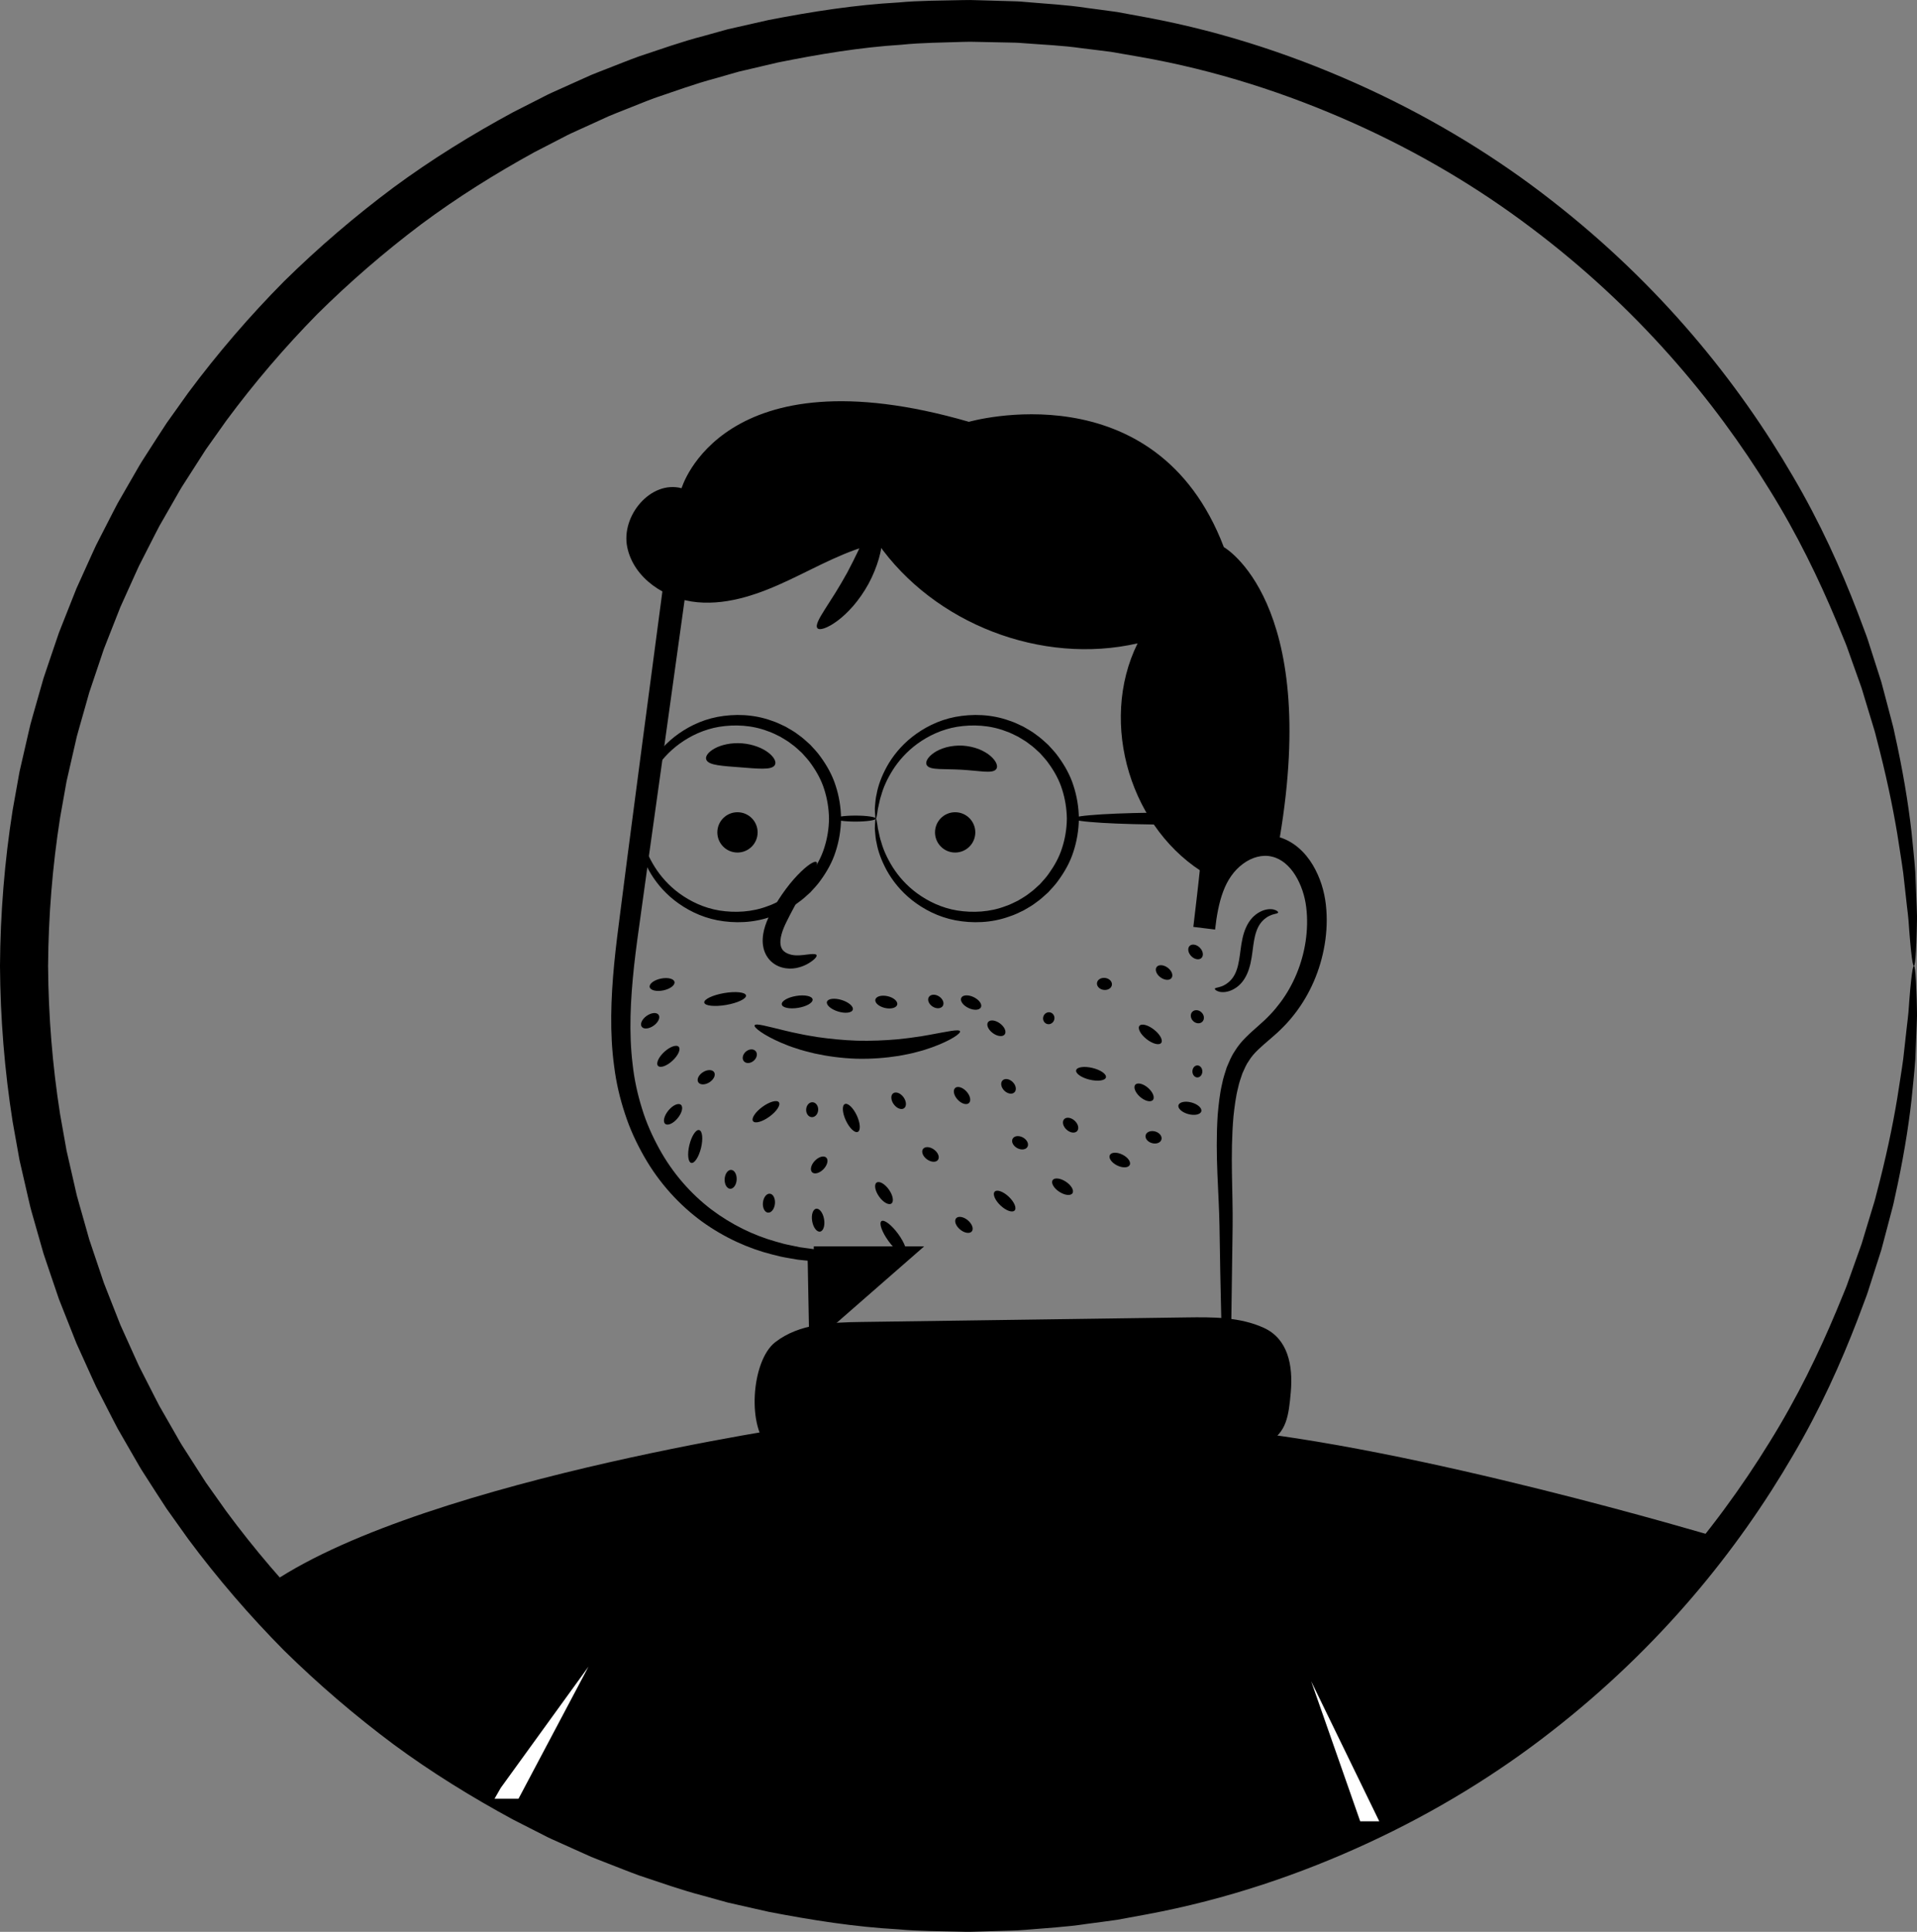 <svg xmlns="http://www.w3.org/2000/svg" viewBox="314.36 310.93 497.656 501.395"><rect x="314.36" y="310.93" width="497.656" height="501.395" fill="#808080" stroke="none"/><path d="m812.77,566.45c-.22,0-.46-1.35-.74-3.97-.14-1.31-.28-2.94-.44-4.88-.07-.97-.15-2.01-.23-3.14-.08-1.12-.26-2.31-.4-3.59-.28-2.54-.6-5.38-.95-8.51-.41-3.12-1-6.52-1.55-10.2-1.22-7.35-3-15.76-5.46-25.09-.27-1.18-.64-2.34-1-3.53-.36-1.19-.73-2.39-1.1-3.61-.37-1.22-.74-2.45-1.12-3.7-.19-.62-.38-1.25-.57-1.89-.22-.62-.44-1.25-.67-1.88-.9-2.52-1.82-5.1-2.76-7.74-.44-1.33-.99-2.64-1.54-3.96-.55-1.33-1.1-2.67-1.66-4.02-4.53-10.8-10.06-22.3-17.28-33.9-7.15-11.62-15.75-23.48-26.03-35.01-10.27-11.54-22.23-22.76-35.92-33.04-13.66-10.32-29.14-19.57-46.18-27.18-17.02-7.6-35.59-13.68-55.37-17.14-2.47-.43-4.95-.86-7.44-1.29-2.51-.34-5.03-.62-7.56-.94-5.05-.74-10.2-.92-15.36-1.33-1.29-.12-2.59-.14-3.89-.16-1.3-.03-2.6-.05-3.91-.08-1.31-.03-2.61-.05-3.92-.08-1.31-.04-2.62-.06-3.94,0-5.26.19-10.57.19-15.88.74-10.66.67-21.37,2.45-32.12,4.62-2.67.63-5.35,1.26-8.04,1.89l-2.02.47-2,.57c-1.33.38-2.66.77-4,1.15-5.38,1.42-10.63,3.37-15.96,5.16-2.64.98-5.24,2.07-7.88,3.1-1.31.53-2.64,1.03-3.94,1.59-1.29.59-2.58,1.18-3.88,1.77-1.3.59-2.59,1.18-3.89,1.77-1.3.6-2.61,1.16-3.87,1.85-2.54,1.31-5.1,2.63-7.66,3.95-10.09,5.55-20,11.72-29.45,18.76-9.4,7.09-18.43,14.87-26.96,23.32-8.42,8.57-16.32,17.8-23.59,27.63-1.77,2.49-3.54,4.99-5.32,7.5-1.66,2.58-3.32,5.17-4.98,7.77l-1.25,1.95c-.41.65-.77,1.34-1.16,2l-2.31,4.03-2.31,4.03c-.73,1.37-1.42,2.76-2.13,4.14l-2.12,4.16-1.06,2.08c-.34.7-.64,1.42-.97,2.13-1.28,2.84-2.57,5.7-3.86,8.55-1.15,2.92-2.3,5.84-3.45,8.76l-.86,2.2-.75,2.24-1.51,4.48-1.51,4.49-1.29,4.57-1.3,4.57c-.21.76-.44,1.52-.64,2.29l-.53,2.32c-.71,3.1-1.42,6.2-2.13,9.31-.56,3.14-1.12,6.29-1.68,9.44-1.99,12.65-3.03,25.52-3.12,38.49.09,12.97,1.13,25.84,3.12,38.49.56,3.15,1.12,6.3,1.68,9.44.71,3.11,1.42,6.21,2.13,9.31l.53,2.32c.2.77.43,1.53.64,2.29l1.3,4.57,1.29,4.57,1.51,4.49,1.51,4.48.75,2.24.86,2.2c1.15,2.93,2.3,5.85,3.45,8.76,1.29,2.86,2.57,5.71,3.86,8.55.32.71.63,1.43.97,2.13l1.06,2.08,2.12,4.16c.71,1.38,1.4,2.77,2.13,4.14l2.31,4.03,2.31,4.03c.39.67.75,1.35,1.16,2l1.25,1.95c1.66,2.6,3.33,5.19,4.98,7.77,1.78,2.51,3.55,5.01,5.32,7.5,7.27,9.84,15.17,19.07,23.59,27.63,8.53,8.46,17.56,16.24,26.96,23.32,9.44,7.04,19.36,13.2,29.45,18.76,2.56,1.32,5.11,2.64,7.66,3.95,1.26.69,2.57,1.25,3.87,1.85,1.3.59,2.6,1.18,3.89,1.77,1.29.59,2.59,1.18,3.88,1.77,1.31.55,2.63,1.06,3.94,1.59,2.64,1.03,5.24,2.12,7.88,3.1,5.33,1.8,10.58,3.74,15.96,5.16,1.33.38,2.67.77,4,1.15l2,.57,2.02.47c2.69.63,5.37,1.26,8.04,1.89,10.75,2.16,21.46,3.94,32.12,4.62,5.31.55,10.62.55,15.88.74,1.31.07,2.63.04,3.94,0,1.31-.03,2.62-.05,3.92-.08,1.31-.03,2.61-.05,3.91-.08,1.3-.02,2.6-.04,3.89-.16,5.16-.41,10.31-.6,15.36-1.33,2.53-.32,5.06-.6,7.56-.94,2.49-.43,4.97-.86,7.44-1.29,19.78-3.46,38.34-9.54,55.37-17.14,17.03-7.61,32.52-16.85,46.18-27.18,13.69-10.29,25.65-21.51,35.92-33.04,10.28-11.54,18.88-23.39,26.03-35.01,7.22-11.6,12.75-23.1,17.28-33.9.56-1.35,1.11-2.69,1.66-4.02.55-1.32,1.1-2.63,1.54-3.96.94-2.64,1.86-5.22,2.76-7.74.22-.63.45-1.26.67-1.88.19-.63.38-1.26.57-1.89.38-1.25.75-2.48,1.12-3.7.37-1.22.74-2.42,1.1-3.61.36-1.19.73-2.35,1-3.53,2.47-9.33,4.25-17.74,5.46-25.09.55-3.68,1.14-7.08,1.55-10.2.35-3.13.67-5.97.95-8.51.13-1.27.32-2.46.4-3.59.08-1.12.16-2.17.23-3.14.15-1.94.3-3.57.44-4.88.28-2.62.52-3.97.74-3.97s.4,1.35.54,3.99c.07,1.32.13,2.96.19,4.92.02.98.05,2.04.07,3.18.03,1.14-.06,2.35-.09,3.64-.11,2.58-.22,5.47-.35,8.65-.22,3.18-.62,6.65-.98,10.41-.84,7.52-2.27,16.15-4.43,25.76-.23,1.21-.56,2.41-.89,3.64-.32,1.22-.65,2.46-.98,3.72-.33,1.26-.67,2.53-1.01,3.82-.17.65-.34,1.29-.52,1.95-.2.64-.41,1.29-.62,1.94-.84,2.61-1.69,5.28-2.57,8.01-.41,1.38-.93,2.73-1.45,4.1-.52,1.37-1.04,2.76-1.57,4.17-4.31,11.2-9.67,23.16-16.81,35.27-7.07,12.13-15.66,24.54-26.05,36.67-10.38,12.12-22.54,23.95-36.55,34.84-13.98,10.93-29.92,20.77-47.53,28.92-17.6,8.15-36.88,14.72-57.47,18.55-2.57.47-5.16.95-7.76,1.43-2.61.38-5.24.71-7.88,1.06-5.27.82-10.63,1.08-16.02,1.55-1.35.13-2.7.17-4.06.21-1.36.04-2.72.08-4.08.12-1.36.04-2.73.08-4.1.12-1.37.05-2.74.09-4.11.03-5.49-.15-11.04-.1-16.6-.62-11.15-.61-22.38-2.37-33.65-4.55-2.8-.64-5.61-1.27-8.43-1.91l-2.12-.48-2.1-.58c-1.4-.39-2.8-.78-4.2-1.17-5.64-1.45-11.16-3.44-16.76-5.29-2.77-1-5.51-2.13-8.28-3.19-1.38-.55-2.77-1.07-4.15-1.64-1.36-.61-2.72-1.22-4.08-1.83-1.36-.61-2.73-1.22-4.09-1.84-1.36-.62-2.75-1.2-4.07-1.91-2.68-1.36-5.36-2.73-8.06-4.1-10.62-5.76-21.06-12.17-31.01-19.51-9.91-7.39-19.42-15.51-28.42-24.36-8.88-8.96-17.22-18.62-24.89-28.94-1.87-2.62-3.74-5.24-5.61-7.87-1.78-2.69-3.51-5.43-5.27-8.15l-1.31-2.05c-.43-.69-.82-1.4-1.23-2.1l-2.44-4.23-2.44-4.24c-.77-1.44-1.5-2.9-2.25-4.35l-2.24-4.37-1.12-2.19c-.36-.74-.68-1.49-1.03-2.24-1.36-2.99-2.71-5.99-4.07-8.99-1.21-3.06-2.43-6.13-3.65-9.21l-.91-2.31-.8-2.35-1.6-4.71-1.59-4.72-1.37-4.8-1.37-4.81c-.22-.8-.47-1.6-.67-2.41l-.57-2.44c-.75-3.26-1.5-6.53-2.25-9.8-.59-3.3-1.18-6.61-1.78-9.93-2.1-13.3-3.2-26.85-3.29-40.48.09-13.64,1.19-27.18,3.29-40.48.59-3.31,1.19-6.62,1.78-9.93.75-3.27,1.5-6.54,2.25-9.8l.57-2.44c.21-.81.45-1.61.67-2.41l1.37-4.81,1.37-4.8,1.59-4.72,1.6-4.71.8-2.35.91-2.31c1.22-3.08,2.43-6.15,3.65-9.21,1.36-3,2.72-6,4.07-8.99.34-.75.67-1.5,1.03-2.24l1.12-2.19,2.24-4.37c.75-1.45,1.48-2.91,2.25-4.35l2.44-4.24,2.44-4.23c.41-.7.8-1.42,1.23-2.1l1.31-2.05c1.76-2.72,3.49-5.46,5.27-8.15,1.88-2.63,3.75-5.25,5.61-7.87,7.67-10.31,16.01-19.98,24.89-28.94,8.99-8.85,18.51-16.97,28.42-24.36,9.95-7.34,20.39-13.76,31.01-19.51,2.69-1.37,5.38-2.74,8.06-4.1,1.33-.71,2.71-1.29,4.07-1.91,1.37-.61,2.73-1.23,4.09-1.84,1.36-.61,2.72-1.22,4.08-1.83,1.37-.57,2.77-1.09,4.15-1.64,2.77-1.07,5.51-2.19,8.28-3.19,5.6-1.85,11.12-3.84,16.76-5.29,1.4-.39,2.8-.78,4.2-1.17l2.1-.58,2.12-.48c2.82-.64,5.63-1.28,8.43-1.91,11.27-2.19,22.5-3.94,33.65-4.55,5.56-.52,11.11-.48,16.6-.62,1.37-.05,2.74-.02,4.11.03,1.37.04,2.73.08,4.1.12,1.36.04,2.72.08,4.08.12,1.36.03,2.71.07,4.06.21,5.39.48,10.76.73,16.02,1.55,2.64.36,5.27.68,7.88,1.06,2.6.48,5.18.95,7.76,1.43,20.59,3.84,39.87,10.41,57.47,18.55,17.61,8.15,33.55,17.99,47.53,28.92,14.01,10.89,26.18,22.72,36.55,34.84,10.38,12.12,18.98,24.53,26.05,36.67,7.13,12.11,12.5,24.07,16.81,35.27.53,1.4,1.05,2.79,1.57,4.17.52,1.37,1.04,2.73,1.45,4.1.88,2.73,1.73,5.4,2.57,8.01.21.65.41,1.3.62,1.94.17.65.35,1.3.52,1.95.34,1.29.68,2.56,1.01,3.82.33,1.26.66,2.5.98,3.72.32,1.22.66,2.43.89,3.64,2.15,9.61,3.58,18.24,4.43,25.76.36,3.77.76,7.23.98,10.41.13,3.19.25,6.07.35,8.65.03,1.29.12,2.5.09,3.64-.03,1.14-.05,2.2-.07,3.18-.05,1.96-.12,3.6-.19,4.92-.14,2.64-.32,3.99-.54,3.99Z" transform="translate(-1.56 -4.785)"/><g transform="translate(.15 -.592)"><path d="m631.2,682.37c50.04,4.56,128.11,27.93,128.11,27.93l-56.99,58.09s-65.03,28.65-66.03,29.42-88.81,8.9-92.3,9.06-85.55-22.23-85.55-22.23l-42.23-27.44-35.03-32.32c36.93-28.4,142.78-43.6,142.78-43.6,0,0,32.42,11.18,105.19,1.08h2.04Z"/><polygon fill="#fff" points="667.32 784.23 654.59 747.88 672.27 784.23 667.32 784.23"/><polyline fill="#fff" points="444.2 775.56 466.98 744.09 448.81 778.38 442.59 778.38"/><path d="m514.16,687.49c-6.14-5.02-4.96-22.76,1.3-27.61,6.26-4.85,14.57-5.14,22.33-5.25,28.16-.39,56.32-.78,84.47-1.18,6.78-.09,13.8-.14,20.03,2.7,6.23,2.84,7.65,9.66,7,16.82-.53,5.86-1.04,10.47-6.06,13"/></g><path d="m562.98,579.43c.24.55-2.38,2.39-7.19,4.14-1.2.43-2.53.87-4,1.23-1.45.42-3.03.7-4.7,1.01-3.35.53-7.08.84-11,.74-3.92-.13-7.63-.65-10.94-1.38-1.65-.41-3.21-.78-4.63-1.28-1.44-.44-2.74-.96-3.92-1.46-4.7-2.02-7.21-4.01-6.94-4.55.3-.62,3.26.27,7.98,1.4,1.18.28,2.47.59,3.87.85,1.38.31,2.88.53,4.45.8,3.15.45,6.61.81,10.27.94,3.66.09,7.14-.07,10.31-.34,1.58-.18,3.09-.31,4.49-.54,1.41-.17,2.71-.41,3.91-.62,4.77-.86,7.78-1.58,8.05-.94Z" transform="translate(.6 -.836)"/><g transform="translate(.47 .72)"><path d="m627.5,537.4c-20.03-11.52-28.53-39.5-18.29-60.21-24.93,5.7-52.82-5.06-67.47-26.02-8.08,1.83-15.4,6-22.9,9.54s-15.61,6.55-23.87,5.81-16.59-6.19-18.25-14.31,6.09-17.39,14.11-15.29c0,0,10.43-35.81,74.59-17.23,0,0,48.47-13.94,66.18,32.52,0,0,24.9,13.93,14.5,75.52l-10.85,3.17-7.75,6.51Z"/><path d="m526.09,473.24c-.57-.68.38-2.43,1.96-4.91.79-1.23,1.71-2.68,2.73-4.29.99-1.61,2.05-3.38,3.09-5.28,1.02-1.91,1.93-3.76,2.75-5.46.79-1.73,1.5-3.3,2.11-4.62,1.22-2.67,2.17-4.42,3.05-4.32.83.1,1.44,2.11,1.24,5.36-.09,1.62-.42,3.53-1.01,5.59-.61,2.05-1.48,4.26-2.66,6.44-1.19,2.17-2.57,4.11-3.96,5.73-1.41,1.61-2.83,2.93-4.14,3.89-2.62,1.93-4.64,2.52-5.17,1.87Z"/></g><g transform="translate(-.35 -.41)"><circle cx="506.16" cy="527.38" r="5.23"/><circle cx="562.67" cy="527.38" r="5.23"/></g><g transform="translate(-.493 .484)"><path d="M573.5 510.03c-.5.73-1.76.77-3.34.67-1.6-.12-3.57-.35-5.74-.48-2.18-.12-4.16-.11-5.76-.18-1.59-.08-2.83-.27-3.24-1.05-.4-.74.21-2.01 1.89-3.16.83-.58 1.93-1.07 3.2-1.43 1.28-.33 2.74-.51 4.27-.43 1.53.1 2.96.44 4.19.91 1.23.5 2.26 1.12 3.02 1.78 1.54 1.33 1.99 2.66 1.52 3.35zM516.03 508.96c-.41.78-1.64.99-3.23.99-1.61 0-3.6-.17-5.79-.35-2.19-.16-4.19-.3-5.78-.55-1.57-.25-2.76-.65-3.04-1.48-.28-.8.48-1.92 2.16-2.85 1.66-.93 4.27-1.57 7.14-1.35 2.87.23 5.35 1.26 6.85 2.43 1.52 1.18 2.09 2.4 1.69 3.15z"/></g><path d="m526.85,558.42c.12.3-.24.8-1.07,1.44-.84.62-2.15,1.48-4.23,1.89-1.06.19-2.28.22-3.61-.14-1.3-.33-2.82-1.21-3.78-2.63-1.01-1.42-1.36-3.24-1.27-4.84.08-1.62.51-3.11,1.07-4.52.28-.7.61-1.38.93-2,.31-.6.64-1.19.97-1.76.66-1.14,1.34-2.21,2.02-3.2,1.37-1.99,2.75-3.67,4.01-4.99,2.52-2.64,4.48-3.85,4.95-3.43.49.44-.56,2.41-2.29,5.42-.86,1.51-1.9,3.28-2.98,5.27-.54.99-1.1,2.04-1.66,3.13-.28.55-.56,1.11-.84,1.67-.27.55-.52,1.08-.74,1.63-.44,1.09-.74,2.16-.83,3.08-.09.93.03,1.64.31,2.19.5,1.11,2.09,1.73,3.5,1.81,1.45.09,2.83-.19,3.82-.28,1-.1,1.63-.05,1.76.25Z" transform="translate(-.526 .432)"/><g transform="translate(1.18 .89)"><path d="M479.77 576.52c-.5-.71.08-1.97 1.29-2.82 1.21-.85 2.6-.98 3.09-.27.5.71-.08 1.97-1.29 2.82-1.21.85-2.6.98-3.09.27zM484 586.67c-.58-.63.15-2.26 1.63-3.62s3.16-1.96 3.75-1.32c.58.64-.15 2.26-1.63 3.62-1.48 1.37-3.16 1.96-3.75 1.32zM485.87 601.73c-.67-.55-.29-2.1.83-3.47 1.12-1.37 2.58-2.03 3.24-1.48s.3 2.1-.83 3.47c-1.12 1.37-2.58 2.03-3.24 1.48zM492.63 611.86c-.84-.2-1.06-2.27-.49-4.63.57-2.35 1.71-4.1 2.54-3.89.84.2 1.06 2.27.49 4.63-.57 2.35-1.71 4.1-2.55 3.89zM502.73 618.58c-.86-.05-1.5-1.18-1.43-2.53s.83-2.41 1.69-2.37 1.5 1.18 1.43 2.53-.83 2.41-1.69 2.37zM512.54 624.77c-.86-.09-1.44-1.26-1.3-2.62.14-1.35.95-2.38 1.81-2.29.86.09 1.44 1.26 1.3 2.62s-.95 2.38-1.81 2.29zM526.07 629.7c-.85.14-1.77-1.07-2.05-2.71-.28-1.64.18-3.09 1.04-3.23.85-.14 1.77 1.07 2.05 2.71.28 1.64-.18 3.09-1.04 3.23zM548.2 635.5c-.7.51-2.65-.99-4.36-3.34s-2.53-4.67-1.84-5.18c.7-.51 2.65.99 4.36 3.34s2.53 4.67 1.84 5.18zM524.01 614.3c-.62-.6-.3-1.94.71-2.99 1.01-1.05 2.34-1.42 2.96-.82.62.6.3 1.94-.71 2.99-1.01 1.05-2.34 1.42-2.96.82zM508.67 601.03c-.51-.7.58-2.36 2.43-3.71 1.85-1.35 3.77-1.89 4.28-1.19s-.58 2.36-2.43 3.71c-1.85 1.35-3.77 1.89-4.28 1.19zM494.45 590.93c-.46-.73.09-1.9 1.23-2.62 1.14-.72 2.43-.71 2.89.02.46.73-.09 1.9-1.23 2.62s-2.43.71-2.89-.02zM506.3 585.49c-.57-.65-.34-1.77.5-2.5.84-.73 1.98-.79 2.55-.14.57.65.34 1.77-.5 2.5-.84.73-1.98.79-2.55.14zM496.01 570.26c-.15-.85 2.16-1.95 5.15-2.47 2.99-.51 5.53-.24 5.68.61s-2.16 1.95-5.15 2.47c-2.99.51-5.53.24-5.68-.61zM516.13 570.73c-.14-.85 1.54-1.84 3.75-2.2 2.21-.36 4.11.03 4.25.89s-1.54 1.84-3.75 2.2c-2.21.36-4.11-.03-4.25-.89zM534.56 572.11c-.25.82-1.96 1.03-3.81.46-1.85-.57-3.15-1.7-2.89-2.53.25-.82 1.96-1.03 3.81-.46 1.85.57 3.15 1.7 2.89 2.53zM546.1 570.78c-.19.84-1.62 1.23-3.19.87s-2.68-1.34-2.48-2.18c.19-.84 1.62-1.23 3.19-.87 1.57.36 2.68 1.34 2.48 2.18zM557.92 571.14c-.47.72-1.66.79-2.65.14s-1.42-1.76-.95-2.48c.47-.72 1.66-.79 2.65-.14s1.42 1.76.95 2.48zM574.01 578.51c-.51.7-1.89.55-3.09-.33s-1.75-2.15-1.24-2.85 1.89-.55 3.09.33 1.75 2.15 1.24 2.85zM547.89 597.67c-.7.51-1.9.06-2.68-1.01-.78-1.07-.86-2.35-.16-2.86.7-.51 1.9-.06 2.68 1.01.78 1.07.85 2.35.16 2.86zM535.87 603.81c-.78.36-2.17-.96-3.1-2.95-.93-1.99-1.05-3.91-.27-4.27s2.17.96 3.1 2.95 1.05 3.91.27 4.27zM523.89 599.99c-.86-.06-1.5-.97-1.43-2.04.07-1.07.83-1.89 1.69-1.83.86.06 1.5.97 1.43 2.04-.07 1.07-.83 1.89-1.69 1.83zM564.72 596.33c-.63.58-1.95.19-2.94-.89-.99-1.07-1.28-2.42-.65-3.01s1.95-.19 2.94.89c.99 1.07 1.28 2.42.65 3.01zM576.54 593.54c-.61.61-1.8.41-2.65-.44-.86-.85-1.05-2.04-.44-2.65.61-.61 1.8-.41 2.65.44.85.85 1.05 2.04.44 2.65zM556.67 611.09c-.51.7-1.79.62-2.86-.16-1.07-.78-1.52-1.98-1.01-2.68s1.79-.62 2.86.16c1.07.78 1.52 1.98 1.01 2.68zM544.59 622.41c-.7.5-2.14-.31-3.2-1.81-1.06-1.5-1.35-3.12-.65-3.62.7-.5 2.14.31 3.2 1.81 1.06 1.5 1.35 3.12.65 3.62zM565.46 629.65c-.55.66-1.92.44-3.04-.5-1.13-.94-1.59-2.24-1.04-2.9s1.92-.44 3.04.5c1.13.94 1.59 2.24 1.04 2.9zM576.57 624.22c-.59.63-2.23.04-3.66-1.31-1.43-1.35-2.1-2.95-1.51-3.58.59-.63 2.23-.04 3.66 1.31 1.43 1.35 2.11 2.95 1.51 3.58zM579.91 607.7c-.42.76-1.62.89-2.68.31-1.06-.59-1.58-1.67-1.16-2.43.42-.76 1.62-.89 2.68-.31 1.06.59 1.58 1.67 1.16 2.43zM600.28 589.67c-.2.84-2.1 1.1-4.23.59-2.13-.51-3.7-1.61-3.5-2.45.2-.84 2.1-1.1 4.23-.59 2.13.51 3.7 1.61 3.5 2.45zM586.86 574.7c-.23.83-1.05 1.33-1.83 1.12-.78-.21-1.24-1.06-1.01-1.89s1.05-1.33 1.83-1.12c.78.21 1.24 1.06 1.01 1.89zM601.83 565.67c-.11.86-1.07 1.43-2.14 1.29s-1.84-.95-1.73-1.81c.11-.86 1.07-1.43 2.14-1.29s1.84.95 1.73 1.81zM614.62 580.73c-.53.68-2.23.24-3.79-.99s-2.39-2.77-1.85-3.45 2.23-.24 3.79.99c1.56 1.22 2.39 2.77 1.85 3.45zM592.79 603.62c-.58.63-1.81.46-2.74-.4-.93-.85-1.21-2.06-.62-2.7.58-.63 1.81-.46 2.74.4.93.85 1.21 2.06.62 2.7zM591.59 619.74c-.47.72-2.01.55-3.43-.39-1.42-.93-2.19-2.28-1.71-3 .47-.72 2.01-.55 3.43.39 1.42.93 2.19 2.28 1.71 3zM606.46 612.4c-.38.77-1.85.83-3.28.12s-2.27-1.91-1.89-2.68c.38-.77 1.85-.83 3.28-.12 1.43.71 2.27 1.91 1.89 2.68zM614.69 605.81c-.24.83-1.35 1.24-2.48.91-1.13-.32-1.85-1.26-1.61-2.09.24-.83 1.35-1.24 2.48-.92 1.13.32 1.85 1.26 1.61 2.09zM625.04 598.48c-.22.83-1.73 1.16-3.37.72-1.64-.44-2.78-1.47-2.56-2.3.22-.83 1.73-1.16 3.37-.72 1.64.44 2.78 1.47 2.56 2.3zM625.31 588.12c0 .86-.58 1.56-1.29 1.56s-1.29-.7-1.29-1.56.58-1.56 1.29-1.56 1.29.7 1.29 1.56zM625.31 575.22c-.61.61-1.68.53-2.4-.19-.71-.71-.8-1.79-.19-2.4.61-.61 1.68-.53 2.4.19s.8 1.79.19 2.4zM617.31 563.87c-.51.7-1.79.62-2.86-.16-1.07-.78-1.52-1.98-1.01-2.68.51-.7 1.79-.62 2.86.16 1.07.78 1.52 1.98 1.01 2.68zM625.09 558.67c-.61.61-1.8.4-2.65-.46-.85-.86-1.04-2.05-.43-2.66.61-.61 1.8-.4 2.65.46.85.86 1.04 2.05.43 2.66zM612.47 595.54c-.57.65-2.05.29-3.31-.8-1.26-1.1-1.82-2.51-1.26-3.16.57-.65 2.05-.29 3.31.8 1.26 1.1 1.82 2.51 1.26 3.16zM567.83 571.47c-.37.78-1.82.87-3.23.19-1.41-.67-2.25-1.85-1.88-2.63.37-.78 1.82-.87 3.23-.19 1.41.67 2.25 1.85 1.88 2.63zM481.84 566.23c-.18-.84 1.12-1.83 2.9-2.2 1.78-.37 3.36.01 3.54.86.18.84-1.12 1.83-2.9 2.2-1.78.37-3.36-.01-3.54-.86z"/></g><g transform="translate(1.131 1.28)"><path d="m524.49,682.68c-.22,0-.43-2.37-.63-6.88s-.4-11.16-.59-19.72c-.08-4.28-.17-9.04-.27-14.25-.02-1.24-.04-2.51-.07-3.81-.01-.33-.02-.67-.03-1.01.07-.23-.22-.15-.36-.19l-.52-.05c-.55-.06-1.1-.12-1.67-.18-.73-.11-1.46-.26-2.21-.38-.74-.14-1.5-.25-2.24-.42-.75-.19-1.5-.37-2.26-.56-6.08-1.53-12.33-4.33-18.16-8.52-5.78-4.22-11.06-9.92-15-16.83-1.97-3.45-3.71-7.14-4.99-11.11-1.32-3.95-2.3-8.11-2.83-12.39-1.17-8.56-.85-17.51.01-26.56.44-4.53,1.03-9.1,1.63-13.72.59-4.6,1.19-9.28,1.8-14.02,1.25-9.51,2.53-19.31,3.85-29.35,1.33-10.04,2.69-20.33,4.08-30.84.35-2.63.7-5.27,1.05-7.92.38-2.6.59-5.44,1.71-8.54.56-1.53,1.42-3.12,2.67-4.48,1.26-1.36,2.77-2.33,4.24-3.02,1.48-.7,2.94-1.16,4.33-1.56,1.38-.39,2.69-.72,4.05-1.08,2.69-.74,5.42-1.35,8.15-2.01,2.75-.58,5.5-1.23,8.3-1.72,5.57-1.1,11.25-1.92,16.99-2.55,5.75-.65,11.59-.92,17.47-1,5.89,0,11.83.35,17.78,1.08,6.43.88,12.77,2.26,18.91,4.22,6.12,1.92,12.14,4.62,17.5,8.28,5.37,3.64,10.15,8.21,13.75,13.53,1.87,2.61,3.35,5.45,4.72,8.29.59,1.46,1.29,2.88,1.77,4.36l.78,2.21.66,2.23c1.74,5.95,2.6,11.99,3.05,17.92.43,5.94.42,11.81.14,17.55-.56,11.5-2.02,22.56-3.38,33.23l-5.64-.69c.47-3.68,1.11-7.48,2.53-11.16.72-1.84,1.62-3.62,2.82-5.3,1.2-1.68,2.66-3.13,4.32-4.34,1.67-1.19,3.55-2.14,5.62-2.64,2.05-.53,4.31-.54,6.38-.02,2.09.51,4,1.55,5.55,2.87,1.56,1.32,2.79,2.87,3.77,4.5,1.94,3.27,3.01,6.8,3.41,10.36.39,3.5.24,6.94-.31,10.28-1.1,6.66-3.8,12.84-7.68,17.88-.97,1.26-2,2.46-3.11,3.57-1.1,1.13-2.26,2.16-3.37,3.1-2.2,1.9-4.27,3.58-5.51,5.64-.71.96-1.17,2.15-1.69,3.27-.39,1.21-.85,2.38-1.1,3.64-.64,2.46-.94,5.03-1.22,7.53-.88,10.14-.11,19.69-.22,28.47-.23,17.38-.4,31.05-.66,40.44-.25,9.37-.53,14.42-.84,14.42-.31,0-.64-5.04-.97-14.42-.31-9.37-.69-23.12-.94-40.44-.13-8.55-1.16-18.17-.47-28.81.24-2.66.5-5.39,1.16-8.18.26-1.39.75-2.79,1.19-4.2.6-1.39,1.14-2.81,2.05-4.15,1.66-2.78,4.09-4.78,6.21-6.68,1.09-.95,2.09-1.88,3.03-2.88.95-.99,1.83-2.06,2.67-3.18,3.34-4.48,5.64-9.97,6.52-15.81.43-2.91.52-5.94.15-8.9-.35-2.88-1.3-5.79-2.8-8.22-1.5-2.44-3.63-4.33-6.1-4.88-2.44-.61-5.2.15-7.51,1.87-2.34,1.72-4.04,4.2-5.15,7.2-1.12,2.98-1.69,6.34-2.1,9.86l-5.64-.69c1.26-10.7,2.62-21.63,3.09-32.8.24-5.58.22-11.21-.22-16.84-.45-5.62-1.29-11.25-2.9-16.67-3.03-10.89-9.59-20.8-19.3-27.17-4.8-3.25-10.18-5.68-15.95-7.49-5.74-1.83-11.7-3.13-17.79-3.96-5.65-.69-11.31-1.03-16.96-1.03-5.65.07-11.27.32-16.83.94-5.56.61-11.07,1.39-16.5,2.44-2.72.47-5.41,1.1-8.09,1.65-2.67.64-5.34,1.23-7.97,1.94-1.31.35-2.66.68-3.92,1.03-1.25.35-2.41.73-3.39,1.19-2.02.95-3.08,2.08-3.84,4.11-.75,2-1.04,4.56-1.42,7.25-.37,2.65-.73,5.29-1.1,7.91-1.46,10.49-2.89,20.76-4.28,30.78-1.4,10.02-2.77,19.79-4.1,29.28-.66,4.76-1.31,9.45-1.95,14.07-.65,4.6-1.28,9.11-1.77,13.53-.95,8.83-1.36,17.39-.38,25.42.43,4.02,1.29,7.89,2.44,11.56,1.11,3.68,2.68,7.15,4.44,10.37,3.53,6.46,8.27,11.79,13.53,15.81,5.3,3.99,11.04,6.75,16.71,8.34.71.2,1.41.4,2.11.59.7.19,1.41.31,2.11.46.7.14,1.39.29,2.08.43.87.12,1.73.24,2.58.36.53.07,1.05.14,1.57.21l.78.11.19.03s.07,0,.09.02v.1s0,.4,0,.4c-.01,1.05-.02,2.08-.03,3.11-.02,1.42-.04,2.81-.07,4.17-.1,5.21-.19,9.97-.27,14.25-.19,8.56-.38,15.21-.59,19.72-.2,4.51-.41,6.88-.63,6.88Z"/><polygon points="553.14 633.14 524.49 633.14 524.49 658.17 553.14 633.14"/><path d="m628.61,566.27c.13-.43,1.77-.17,3.51-1.65.88-.72,1.64-1.74,2.14-3.2.52-1.44.76-3.22,1.02-5.22.26-2.01.61-4.09,1.45-5.91.41-.9.94-1.73,1.58-2.43.63-.68,1.33-1.19,2.02-1.55,1.39-.73,2.74-.81,3.57-.59.85.22,1.19.59,1.13.78-.13.43-1.77.18-3.51,1.66-.88.73-1.63,1.75-2.13,3.21-.52,1.44-.76,3.22-1.01,5.22-.26,2.01-.61,4.09-1.45,5.92-.41.9-.94,1.73-1.58,2.42-.63.68-1.34,1.18-2.03,1.54-1.39.72-2.74.8-3.58.57-.85-.22-1.19-.6-1.12-.79Z"/></g><g transform="translate(-.19 -1.09)"><path d="M480.18 524.48c-.11 0-.19-.56-.23-1.65 0-.27-.02-.58-.03-.91 0-.34.05-.7.08-1.1.07-.79.14-1.72.39-2.73.36-2.05 1.22-4.5 2.65-7.11 1.45-2.6 3.59-5.35 6.57-7.7 2.97-2.33 6.76-4.34 11.19-5.19 4.39-.82 9.38-.74 14.16 1.02 1.22.38 2.36.97 3.54 1.52 1.12.66 2.29 1.28 3.33 2.11 1.1.75 2.07 1.69 3.08 2.59.92 1 1.88 1.99 2.67 3.13 1.62 2.23 3.04 4.72 3.9 7.46.89 2.72 1.37 5.62 1.41 8.56-.04 2.94-.52 5.84-1.41 8.56-.86 2.74-2.28 5.23-3.9 7.46-.79 1.14-1.75 2.13-2.67 3.13-1.01.91-1.98 1.84-3.08 2.59-1.04.83-2.21 1.45-3.33 2.11-1.18.56-2.32 1.14-3.54 1.52-4.78 1.76-9.77 1.85-14.16 1.02-4.42-.85-8.22-2.86-11.19-5.19-2.98-2.35-5.12-5.1-6.57-7.7-1.43-2.62-2.29-5.06-2.65-7.11-.25-1.01-.32-1.94-.39-2.73-.03-.4-.08-.76-.08-1.1.01-.34.02-.64.03-.91.05-1.09.12-1.65.23-1.65s.24.56.4 1.61c.04.26.08.56.12.88.06.32.15.67.23 1.04.16.75.32 1.62.65 2.56.52 1.91 1.5 4.16 2.98 6.52 1.49 2.35 3.59 4.79 6.4 6.84 2.81 2.03 6.31 3.74 10.32 4.4 3.99.63 8.46.47 12.7-1.18 1.08-.35 2.09-.9 3.13-1.4.99-.61 2.03-1.16 2.94-1.92.98-.68 1.83-1.52 2.72-2.33.8-.9 1.65-1.78 2.34-2.8 1.42-1.99 2.67-4.2 3.42-6.63.78-2.41 1.2-4.97 1.23-7.58-.04-2.61-.46-5.17-1.23-7.58-.75-2.43-1.99-4.64-3.42-6.63-.69-1.02-1.54-1.9-2.34-2.8-.89-.81-1.74-1.66-2.72-2.33-.92-.76-1.96-1.31-2.94-1.92-1.04-.51-2.05-1.05-3.13-1.4-4.24-1.65-8.72-1.81-12.7-1.18-4.01.66-7.52 2.37-10.32 4.4-2.81 2.05-4.92 4.49-6.4 6.84-1.48 2.36-2.46 4.6-2.98 6.52-.33.94-.48 1.81-.65 2.56-.08.38-.17.72-.23 1.04-.04.32-.08.61-.12.88-.15 1.05-.29 1.61-.4 1.61zM541.92 524.48c-.11 0-.19-.56-.23-1.65 0-.27-.02-.58-.03-.91 0-.34.05-.7.08-1.1.07-.79.14-1.72.39-2.73.36-2.05 1.22-4.5 2.65-7.11 1.45-2.6 3.59-5.35 6.57-7.7 2.97-2.33 6.76-4.34 11.19-5.19 4.39-.82 9.38-.74 14.16 1.02 1.22.38 2.36.97 3.54 1.52 1.12.66 2.29 1.28 3.33 2.11 1.1.75 2.07 1.69 3.08 2.59.92 1 1.88 1.99 2.67 3.13 1.62 2.23 3.04 4.72 3.9 7.46.89 2.72 1.37 5.62 1.41 8.56-.04 2.94-.52 5.84-1.41 8.56-.86 2.74-2.28 5.23-3.9 7.46-.79 1.14-1.75 2.13-2.67 3.13-1.01.91-1.98 1.84-3.08 2.59-1.04.83-2.21 1.45-3.33 2.11-1.18.56-2.32 1.14-3.54 1.52-4.78 1.76-9.77 1.85-14.16 1.02-4.42-.85-8.22-2.86-11.19-5.19-2.98-2.35-5.12-5.1-6.57-7.7-1.43-2.62-2.29-5.06-2.65-7.11-.25-1.01-.32-1.94-.39-2.73-.03-.4-.08-.76-.08-1.1.01-.34.02-.64.03-.91.05-1.09.12-1.65.23-1.65s.24.56.4 1.61c.04.26.08.56.12.88.06.32.15.67.23 1.04.16.75.32 1.62.65 2.56.52 1.91 1.5 4.16 2.98 6.52 1.49 2.35 3.59 4.79 6.41 6.84 2.81 2.03 6.31 3.74 10.32 4.4 3.99.63 8.46.47 12.7-1.18 1.08-.35 2.09-.9 3.13-1.4.98-.61 2.03-1.16 2.94-1.92.98-.68 1.83-1.52 2.72-2.33.8-.9 1.65-1.78 2.34-2.8 1.42-1.99 2.67-4.2 3.42-6.63.78-2.41 1.2-4.97 1.23-7.58-.04-2.61-.46-5.17-1.23-7.58-.75-2.43-1.99-4.64-3.42-6.63-.69-1.02-1.54-1.9-2.34-2.8-.89-.81-1.74-1.66-2.72-2.33-.92-.76-1.96-1.31-2.94-1.92-1.04-.51-2.05-1.05-3.13-1.4-4.24-1.65-8.72-1.81-12.7-1.18-4.01.66-7.52 2.37-10.32 4.4-2.81 2.05-4.92 4.49-6.41 6.84-1.48 2.36-2.46 4.6-2.98 6.52-.33.94-.48 1.81-.65 2.56-.08.38-.17.72-.23 1.04-.04.32-.08.61-.12.88-.15 1.05-.29 1.61-.4 1.61z"/><ellipse cx="536.63" cy="524.48" rx="5.3" ry=".78"/><ellipse cx="618.81" cy="524.48" rx="25.74" ry="1.56"/></g></svg>